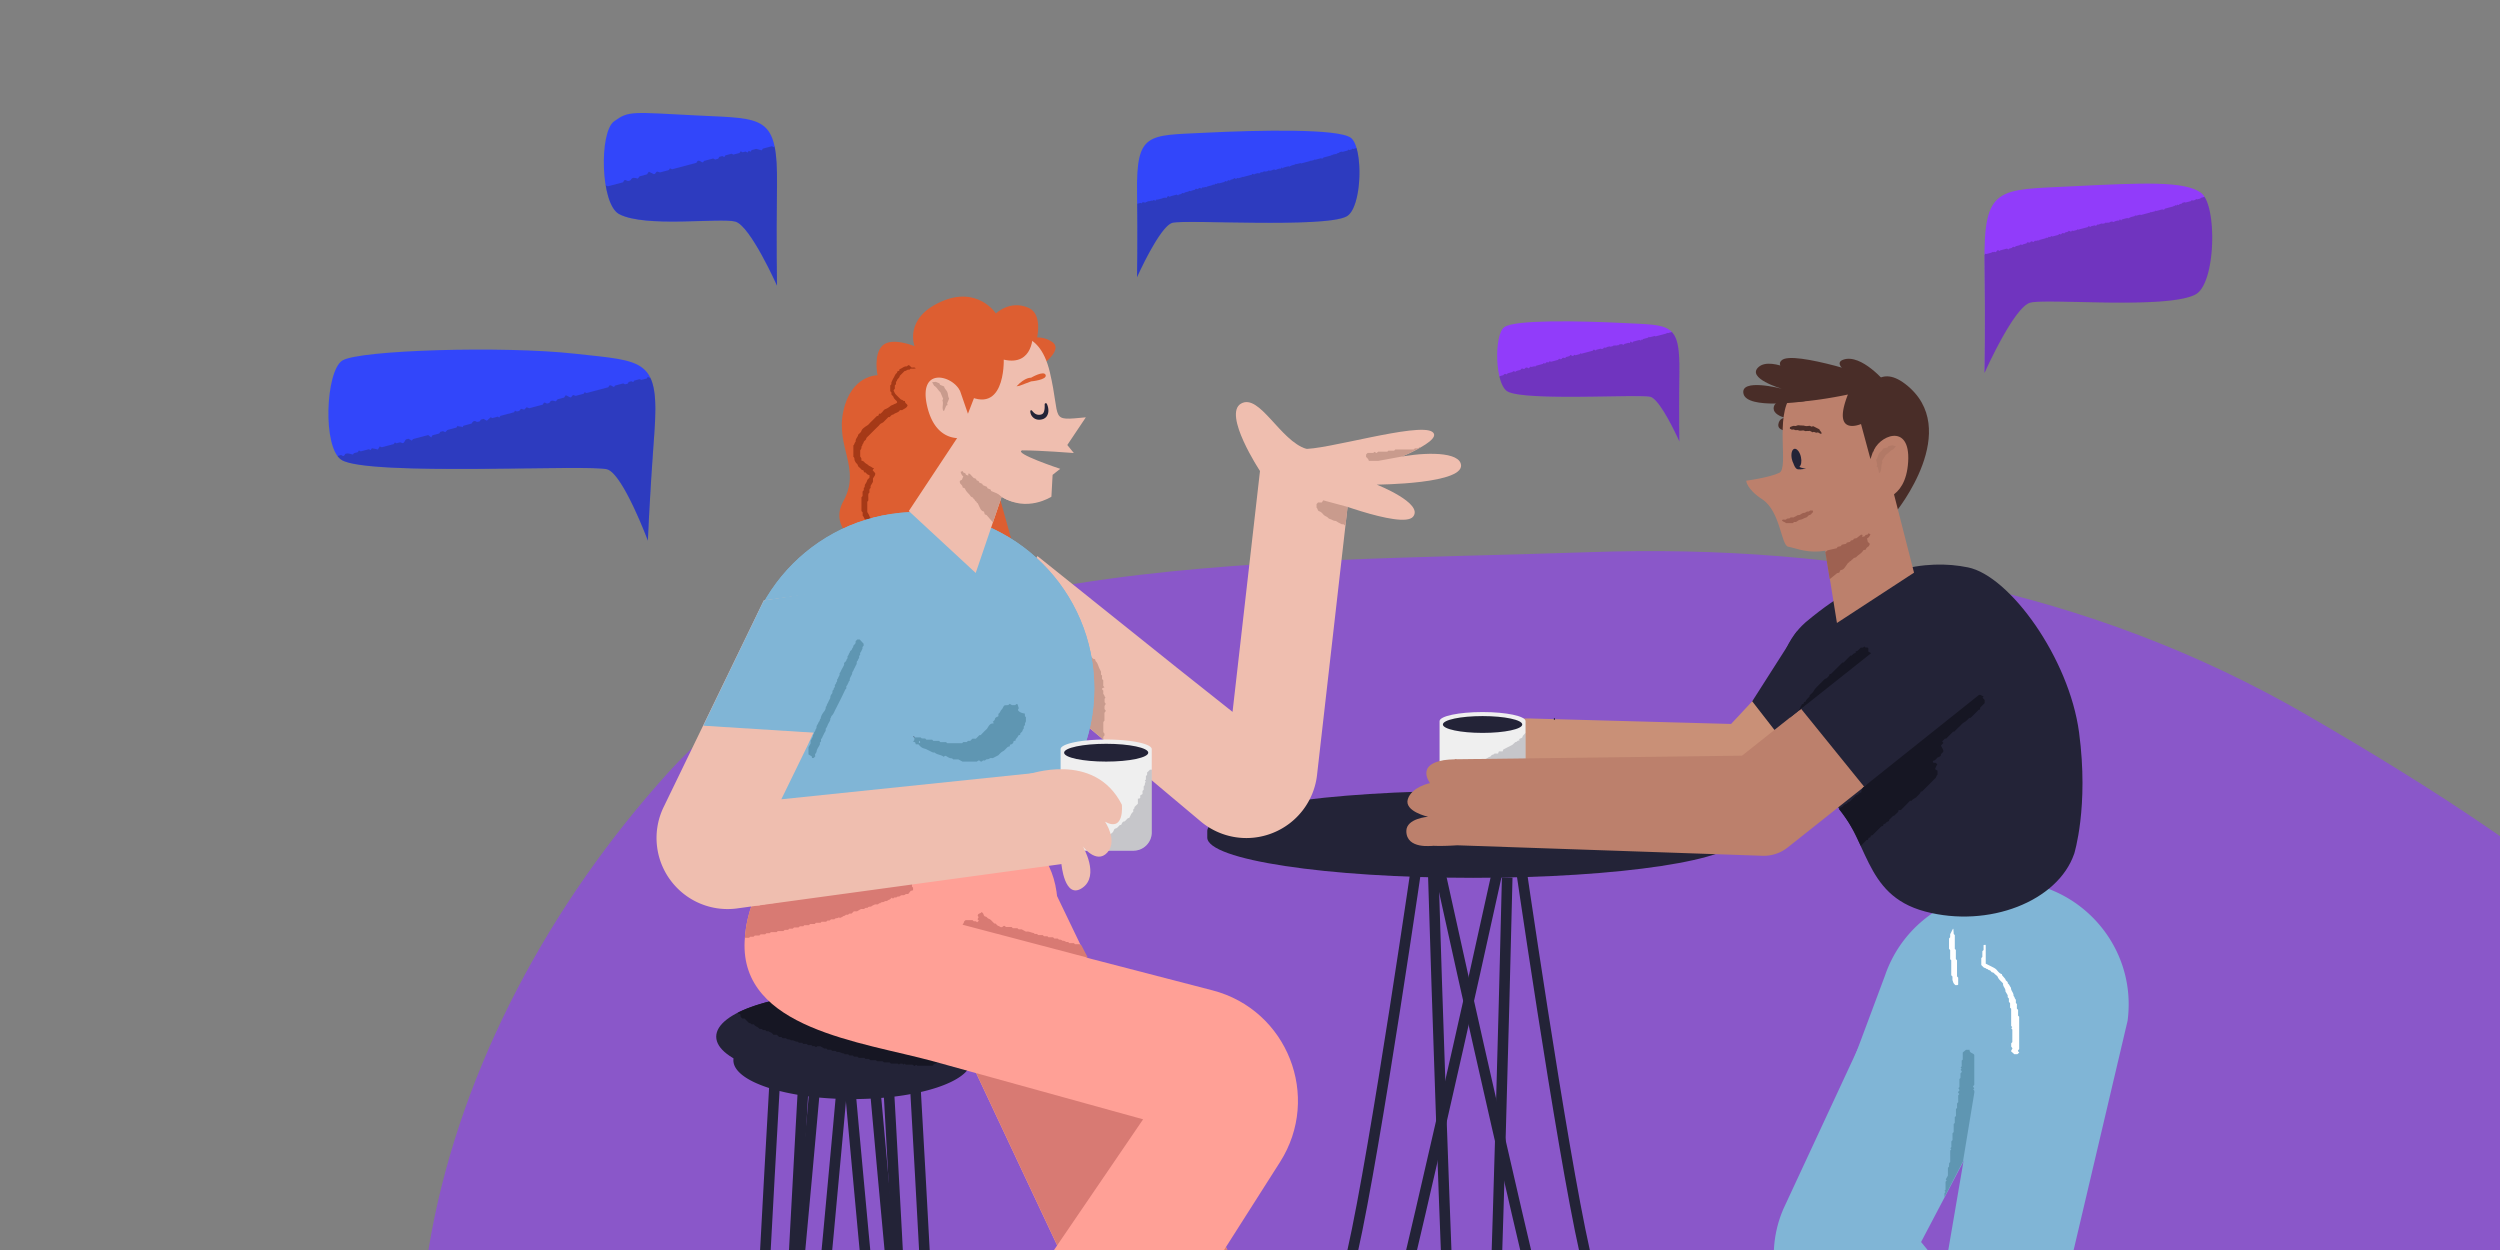<?xml version="1.0" encoding="UTF-8"?> <svg xmlns="http://www.w3.org/2000/svg" fill="none" viewBox="0 0 708 354"><rect x="0" y="0" width="708" height="354" fill="#808080" stroke="none"/><g clip-path="url(#a)"><path d="M448.495 568.461c-107.522-16.464-239.333-4.003-297.323-82.332-61.015-82.415-29.13-193.237 38.278-267.569 56.792-62.622 164.835-58.871 260.773-62.192 72.86-2.522 141.962 10.7 203.11 46.137 70.321 40.753 140.714 89.874 151.756 159.526 12.572 79.299-16.194 165.381-93.198 209.957-74.329 43.03-171.914 10.48-263.396-3.527Z" fill="#913CFA" fill-opacity=".6" fill-rule="evenodd" clip-rule="evenodd"></path><path d="M417.18 223.961c-41.577 0-75.282 5.112-75.282 11.414v1.813c0 6.302 33.705 11.414 75.282 11.414 41.578 0 75.283-5.112 75.283-11.414v-1.813c0-6.308-33.705-11.414-75.283-11.414Z" fill="#232337"></path><path d="M289.65 96.194s4.882-1.873 8.404.707c3.523 2.58-4.737 7.723-4.737 7.723l-3.667-8.43Z" fill="#DD5E31"></path><path d="M258.924 302.524s11.027 190.578 8.266 191.502c-2.755.925-19.88-191.502-19.88-191.502h11.614Z" stroke="#232337" stroke-miterlimit="10" stroke-width="3"></path><path d="M250.573 288.615s11.028 190.577 8.266 191.5c-2.755.926-19.879-191.5-19.879-191.5h11.613Z" stroke="#232337" stroke-miterlimit="10" stroke-width="3"></path><path d="M292.743 99.282s3.71-9.873-1.54-12.14c-5.25-2.26-9.161 1.644-9.161 1.644s-5.184-8.024-15.656-3.293c-10.471 4.732-7.384 12.55-7.384 12.55s-6.374-2.676-9.051-.205c-2.677 2.471-1.438 8.435-1.438 8.435s-7.408-.145-9.668 10.11c-2.26 10.253 5.106 16.314 0 25.534-5.106 9.221 8.465 14.29 8.465 14.29l5.318-16.61" fill="#DD5E31"></path><path d="M291.039 95.934s-18.357-9.341-35.523 9.741c-17.166 19.082-2.067 56.291-2.067 56.291l43.415 28.23-18.2-65.216" fill="#DD5E31"></path><path d="M360.436 235.895a20.1 20.1 0 0 1-20.411-3.281l-60.098-50.454 13.88-24.684 39.366 31.518 15.885 12.61 8.05-70.666 25.794 1.468-9.916 87.059a20.106 20.106 0 0 1-12.55 16.43Z" fill="#EFBEAF"></path><path d="M219.594 303.032s-11.027 190.577-8.266 191.502c2.755.924 19.879-191.502 19.879-191.502h-11.613Z" stroke="#232337" stroke-miterlimit="10" stroke-width="3"></path><path d="M228.561 288.615s-11.028 190.577-8.266 191.5c2.755.926 19.88-191.5 19.88-191.5H228.56Z" stroke="#232337" stroke-miterlimit="10" stroke-width="3"></path><path d="M241.377 306.156c21.287 0 38.544-5.63 38.544-12.575 0-6.944-17.257-12.574-38.544-12.574-21.288 0-38.545 5.63-38.545 12.574 0 6.945 17.257 12.575 38.545 12.575Z" fill="#232337"></path><path d="M275.057 298.21c0-6.067-15.076-10.985-33.68-10.985-18.6 0-33.681 4.918-33.681 10.985 0 .35.055.695.151 1.033a3.78 3.78 0 0 0-.15 1.033c0 6.067 15.075 10.986 33.68 10.986 18.598 0 33.68-4.919 33.68-10.986 0-.35-.054-.694-.151-1.033.097-.344.151-.69.151-1.033Z" fill="#232337"></path><path d="M265.945 297.255c-.157-.248-.429-.26-.658-.374-.266-.133-.46-.423-.665-.635h-.98l-.277-.278h-.894c-.357-.205-.683-.362-.967-.574-.308-.223-.792.12-1.003-.338-.471-.036-.949-.08-1.42-.115-.24-.544-.97-.036-1.23-.568-.023-.054-.192-.042-.301-.042-.261-.006-.526 0-.708 0l-.314.314c-.23-.218-.46-.429-.67-.635h-.6c-.216.145-.38.26-.525.357-.537-.35-1.117-.508-1.474-1.057h-1.675c-.133-.133-.21-.212-.29-.29h-1.548c-.416-.236-.773-.442-1.178-.67l-1.107-.001-1.172-.646h-.791c-.376-.21-.726-.416-1.143-.65h-1.644l-.525-.67h-1.02l-.31-.309h-.98l-.69-.69h-.983a8.606 8.606 0 0 1-.277-.287h-.556c-.651-.351-1.225-.683-1.82-.967-.166-.078-.41-.012-.56-.012a365.4 365.4 0 0 0-.646-.646h-1.613c-.2-.37-.66-.278-.918-.562-.254-.278-.78.108-.991-.35-.472-.037-.95-.08-1.42-.116l-.592-.592-.95-.001c-.126-.116-.247-.218-.434-.387H226.1c-.085-.248-.152-.436-.212-.61h-.683c-.12-.116-.24-.224-.362-.34h-.617c-.133-.108-.24-.205-.35-.295l-.26.26c-.236-.043-.344-.37-.646-.284-.297.078-.515-.08-.684-.315h-.58c-.272-.157-.49-.278-.707-.404-.055.066-.11.126-.17.193-.138-.224-.277-.44-.404-.647-4.623.979-8.556 2.278-11.523 3.795l.284.284.477.097c.03.297.061.55.085.798.17.163.326.308.477.46h.635l1.287 1.29h.314c.126.115.247.224.367.339h.69c.29.67 1.171.659 1.53 1.275.276.024.536.042.73.06l.29.29h.64c.12.115.24.224.362.339h.647c.16.24.425.266.66.374.272.127.46.423.665.635h.98l.615.616h.646c.121.115.236.224.363.338h.967c.296.562 1.064.115 1.372.647.67-.26 1.172.4 1.824.344.158-.012.327.218.454.31h.887c.11.101.23.21.35.325h.962c.121.116.237.224.364.34h.948c.133.113.248.222.423.373.38-.302.623.097.925.21.127-.1.254-.192.344-.265h.847l1.142.65h.55c.12.115.235.224.362.338h.948c.133.12.254.22.381.336h.93c.15.127.272.223.405.338.72-.217 1.275.38 1.958.38.08 0 .15.146.242.23h.954c.12.115.242.224.363.34h.96c.122.114.236.222.363.337h.95c.132.12.253.224.38.34h1.6l.303.302h.936c.212.163.333.26.472.368h1.565l.266.27c.581.072 1.173-.03 1.686.054l.29.292h1.626c.121.108.236.223.362.332h1.928c.127.11.242.205.35.302l.278-.278h.69c.144.11.247.193.344.266l.284-.284.344.308h1.915c.182.14.345.26.514.393a21 21 0 0 1 .526-.35c.121.105.24.2.314.26h4.246c.332-.232.471-.59.924-.655.342-.05.552-.454.62-1.052.446-.393 1.02-.888 1.521-1.33v-.978a55.725 55.725 0 0 1-.453-.532c-.266-.018-.483-.018-.7-.018Z" fill="#161623"></path><path d="M238.41 228.868s-26.297 12.804-27.529 37.644c-1.233 24.84 33.082 28.496 53.445 34.049 0 0 35.173-20.363 35.173-43.814 0-23.45-25.294-28.188-32.702-29.517-7.402-1.335-28.387 1.638-28.387 1.638Z" fill="#FFA096"></path><path d="m296.544 247.919 88.986 184.964-37.789 22.701L266.7 283.176l29.844-35.257Z" fill="#FFA096"></path><path d="M312.46 208.631c.447-.29.362-.646.247-1.015-.078-.078-.157-.151-.247-.248 0-.906 0-1.824.006-2.749 0-.097.06-.193.09-.29.073-.072.15-.15.23-.223v-2.248c.14-.188.26-.35.4-.526a53.852 53.852 0 0 0-.382-.52v-.888c.157-.254.26-.43.35-.574-.157-.229-.271-.4-.332-.49v-.996l.272-.272c-.35-.26-.266-.78-.646-1.033v-.984c-.218-.17-.417-.35-.26-.69.163-.059.35-.13.586-.222-.097-.121-.18-.23-.333-.417v-1.6a37.28 37.28 0 0 0-.344-.345v-.98c-.133-.132-.21-.21-.29-.283v-.817c-.26-.544-.49-.936-.64-1.365-.182-.502-.43-1.197-.75-1.475-.23-.199-.18-.477-.314-.683-.163-.042-.314-.078-.526-.14l-1.19-1.244c-.35.127-.471-.212-.695-.32-.163 0-.338-.037-.483.012-.175.053-.333.174-.502.264-.187-.186-.362-.415-.743-.156-.012.316-.03.684-.042 1.035-.103.12-.194.23-.278.326.12.145.217.266.266.326v5.565c-.103.103-.182.18-.278.278.09.11.187.225.296.35v.64l-.32.34v.967c-.11.12-.212.23-.31.339.116.127.219.247.297.338.133.375-.265.465-.338.876v.743a5.12 5.12 0 0 1-.187.249c.096.32.26.638.2.686-.34.284-.26.81-.647 1.057v2.599c-.242.169-.327.386-.333.688 0 .025-.006.05-.012.073l8.188 6.876c-.006-.272-.006-.556-.006-.84Zm-5.71-7.625c-.037-.036-.109-.08-.103-.11.018-.078.066-.144.103-.217l.114.115a3.655 3.655 0 0 1-.114.212ZM308 190.83c-.024.006-.072-.066-.108-.102.072-.037.14-.08.211-.115.042.042.08.078.115.115-.073.036-.14.084-.218.102Z" fill="#C99B8D"></path><path d="M243.612 127.53v1.765c.11.175.26.332.315.52.054.193.012.41.012.604.368.108.652.21.858.47.296.375.79.533 1.099.84.321.32.744.369 1.058.653.139.12.368.145.568.212-.133.187-.248.344-.4.562.255.296.497.568.732.846.097.634-.405 1.027-.628 1.54v.907c-.23.405-.43.755-.67 1.184l-.001.574c-.072.067-.157.14-.23.206-.193.362-.048.749-.114 1.11l-.255.267c-.134.647.023 1.354-.08 2.037-.077.078-.156.151-.259.26v2.906c.194.362.466.75.605 1.172.115.338.32.526.6.683.392.223.857.302 1.219.622.12.11.4.055.544.248.188.254.423.471.592.737.164.254.266.538.381.786-.375.417-.604.169-.846-.091h-1.238c-.264-.121-.38-.465-.76-.326-.284-.296-.58-.617-.882-.925-.266-.272-.514-.574-.816-.797-.356-.272-.344-.762-.707-1.04v-.948c-.115-.127-.217-.248-.338-.387v-3.903c.09-.103.2-.218.314-.339v-1.293l.338-.356v-.647c.424-.23.195-.72.376-.99.236-.349.46-.71.562-1.08.121-.417.477-.562.683-.864v-.689c-.174-.06-.392-.09-.549-.2-.218-.158-.393-.375-.586-.575h-.34c-.101-.217-.21-.44-.313-.664h-.338c-.272-.273-.514-.588-.822-.799-.38-.266-.314-.76-.67-1.045-.266-.213-.442-.569-.58-.89-.135-.319.053-.759-.37-.996v-3.256c.362-.242.272-.78.646-1.028-.083-.676.37-1.148.648-1.685.043-.085.013-.224.067-.297.29-.375.75-.61.913-1.088.162-.484.573-.78.935-1.07.405-.32.895-.513 1.245-.93.308-.375.683-.7 1.027-1.046l1.155-1.154c.145-.036.296-.078.44-.114l.2-.556c.14-.012.24-.018.468-.03.236-.254.556-.55.81-.9.235-.333.61-.388.918-.557a5.3 5.3 0 0 0 1.02-.695c.254-.223.64-.284.943-.465.325-.198.766-.229.966-.573-.044-.43-.388-.556-.575-.804-.149-.205-.362-.338-.439-.64-.074-.278-.376-.496-.61-.786v-.58a18.58 18.58 0 0 0-.34-.368v-1.62l.32-.35v-.49c.218-.454.4-.93.665-1.354.274-.435.389-.967.836-1.293.14-.102.163-.356.24-.543.145-.036.296-.078.484-.127.024-.129.054-.28.096-.46.713-.17 1.245-.88 2.08-.78.126-.11.241-.224.368-.32.036-.026.102-.008.163-.008.338.085.483.405.73.598.37.212.853-.187 1.234.29-.5.158-.984.061-1.479.091-.103.092-.223.202-.362.322-.508-.229-.816.387-1.3.333l-1.383 1.383c-.03.617-.78.84-.81 1.463-.362.212-.236.564-.254.891-.102.108-.21.23-.326.35v.96a36.11 36.11 0 0 0-.357.381c.162.418.3.853.62 1.197.412.434.84.851 1.27 1.27.108.101.253.252.38.246.344-.012.465.477.845.344.025-.005.115.068.115.098-.012.55.574.725.737 1.148-.217.78-.972.93-1.528 1.353h-.647c-.387.744-1.31.726-1.88 1.263-.49.004-.706.42-1.02.693h-.345c-.447.453-.9.92-1.36 1.378-.33.332-.84.387-1.147.797-.29.387-.677.7-1.027 1.046l-1.04 1.04-1.04 1.038c-.193.194-.405.37-.568.58-.115.158-.127.387-.248.544-.164.218-.442.363-.55.592-.085.182-.06.4-.248.55-.2.17-.08.496-.333.69-.116.084-.05.398-.11.59-.029.158-.138.285-.308.57Z" fill="#A53917"></path><path d="M259.915 244.97c27.608 0 49.989-22.38 49.989-49.988 0-27.61-22.38-49.99-49.989-49.99-27.608.001-49.99 22.381-49.99 49.99 0 27.608 22.382 49.988 49.99 49.988Z" fill="#80B5D6"></path><path d="M259.915 244.97c27.608 0 49.989-22.38 49.989-49.988 0-27.61-22.38-49.99-49.989-49.99-27.608.001-49.99 22.381-49.99 49.99 0 27.608 22.382 49.988 49.99 49.988Z" fill="#80B5D6"></path><path d="M313.269 209.435c-7.13 0-12.906 1.22-12.906 2.73v23.548a5.194 5.194 0 0 0 5.19 5.191h15.432a5.194 5.194 0 0 0 5.19-5.191v-23.547c0-1.51-5.776-2.73-12.906-2.73Z" fill="#EFEFEF"></path><path d="M313.269 215.683c6.581 0 11.916-1.129 11.916-2.52 0-1.392-5.335-2.52-11.916-2.52-6.58 0-11.915 1.128-11.915 2.52 0 1.39 5.335 2.52 11.915 2.52Z" fill="#232337"></path><path d="M326.176 235.707v-17.734h-.508l-.81.809v.647a20.08 20.08 0 0 0-.338.363v.948c-.109.127-.205.242-.296.35l.248.248c-.091.224-.242.44-.248.66-.006.295-.09.513-.332.688v.973c-.115.11-.224.23-.339.35v.84l-.628.419c-.066.35.097.647-.14.822a18.13 18.13 0 0 1-.537.11v1.4c-.362.357-.67.665-.979.967v.32c-.114.12-.223.241-.338.362v.653c-.634.43-.773 1.178-1.154 1.758-.127.012-.23.024-.338.036-.31.308-.617.616-.925.925-.67-.007-.767.58-1.021 1.002-.109.005-.212.011-.284.011-.471.296-.67.846-1.263.985-.574.132-.49.893-.943 1.19-.21.14-.338.356-.634.446-.326.103-.562.514-.888.598-.429.11-.55.605-.87.647-.454.06-.61.4-.9.604-.079.055-.194.055-.29.08-.309-.069-.532-.643-.889-.196l-.115.472c-.193.047-.344.083-.5.126-.11.222-.128.47-.315.687-.206.241-.49.144-.7.32-.189.157-.442.241-.666.356-.006.254-.103.52-.042.61.18.121.332.224.477.32h12.308a5.184 5.184 0 0 0 5.197-5.19Z" fill="#232337" opacity=".2"></path><path d="M218.325 263.98h1.631l.309-.308h1.595l.387-.339h.942c.11-.115.232-.223.352-.338h.967c.12-.115.235-.224.356-.332h1.275c.133-.121.254-.224.381-.339h.948l.308-.308h1.306l.344-.344h1.306l.345-.345h1.305l.29-.29h1.301c.12-.115.235-.223.36-.338h.623c.134-.115.255-.224.381-.34h.96c.17-.268.406-.317.696-.335.218-.01.435-.156.647-.24l.235.235c.203-.248.58-.23.765-.43.235-.253.604-.144.815-.434.195-.266.648.085.871-.242.23-.338.617-.066.883-.23l.584-.585h.894c.405-.237.755-.443 1.154-.672h.913c.23-.418.644-.291.995-.351.23-.495.784-.151 1.122-.447.26-.223.616-.338.93-.495h.822c.193-.15.35-.417.67-.327.2-.312.508-.32.84-.342.236-.018.484-.326.677-.284.441.097.647-.302 1.003-.381.278-.06.496-.38.755-.592.09.088.206.19.32.287.116-.102.231-.21.351-.326h.637c.084-.085.151-.205.241-.23.248-.062.598.004.743-.147.274-.272.558-.296.88-.266.291.025.491-.09.713-.271.14-.111.411-.056.767-.086.224-.278.526-.66.7-.87.37-.097.515-.133.666-.175v-.713c-.08-.091-.188-.212-.32-.357.084-.217-.109-.501.102-.73.193-.067.387-.134.562-.188 0-.103.018-.163 0-.206-.356-.683-1.01-1.081-1.444-1.613-.46-.067-.786.078-1.106.344h-1.873l-.314.315h-2.284l-.346.344h-1.305l-.29.29h-1.595c-.18.14-.338.26-.514.393-.21-.146-.373-.255-.524-.358-.12.103-.242.206-.375.314h-.828c-.284.166-.46.26-.628.359l-.424-.365c-.103.097-.218.194-.339.303h-.96c-.12.114-.236.223-.363.338h-1.293c-.205.562-.785.175-1.124.46-.55.458-1.25.01-1.812.223-.157.116-.277.213-.416.322h-2.224l-.32.32-1.305.002-.29.29h-1.94c-.12.115-.242.224-.363.333h-.954l-.375.338h-1.154c-.46.236-.798.41-1.136.586l-.26-.26c-.115.095-.223.198-.35.306h-.629c-.12.115-.24.224-.362.339h-.955l-.375.338h-.948l-.314.314c-.248 0-.587.067-.883-.018-.447-.125-.628.455-1.009.335-.4-.12-.544.284-.815.332-.345.036-.67-.073-.973.09l-.23.23c-.477.049-.955-.03-1.323.024-.175.169-.254.24-.339.319h-1.933c-.127.115-.248.224-.369.339h-1.28l-.303.302h-1.958l-.344.345h-.042a35.957 35.957 0 0 0-1.783 8.785h1.203l.296-.299h.96c.12-.115.242-.223.357-.338h1.293l.357-.34h1.274c.14-.12.254-.22.381-.336H218a7.04 7.04 0 0 0 .32-.308Z" fill="#D87A73"></path><path d="M291.051 219.369s18.853-6.89 26.659 8.52c0-.001.834 7.867-4.755 4.827 0 0 3.698 5.42.604 8.762-3.093 3.34-6.912-1.79-6.912-1.79 0 .001 4.912 8.285-.133 11.76-5.046 3.474-5.928-6.834-5.928-6.834l-16.048-5.547 6.513-19.698Z" fill="#EFBEAF"></path><path d="M189.738 249.091a20.104 20.104 0 0 1-1.764-20.598l28.333-58.454 33.354-4.605-21.028 45.832-7.36 15.094 72.322-7.511 8.03 25.724-92.907 12.696a20.095 20.095 0 0 1-18.98-8.188Zm83.114-125.126s-7.898 1.897-10.333-9.166c-2.435-11.064 7.324-8.52 9.396-4.018l-.23-11.257s13.01-7.632 18.684-2.248c5.673 5.384-2.127 21.934.827 22.834 2.949.9-5.48 10.03-5.48 10.03s8.218 8.266 5.118 9.257c-3.1.991-.743 7.028-13.904-3.432l-4.078-12Z" fill="#EFBEAF"></path><path d="m272.127 122.448-14.756 22.28 18.95 17.54 9.4-27.614-13.59-12.206Z" fill="#EFBEAF"></path><path d="M265.003 108.14c-.375.036-.665.06-1.028.097.176.314.345.616.574 1.021.714.338 1.095 1.245 1.766 1.813.26.622.52 1.232.786 1.867-.007.018-.031.06-.05.108-.047.145-.174.315-.132.423.344.93-.25 1.94.23 2.85.01.03.06.04.09.06.048-.02.12-.03.14-.06.2-.479.39-.95.584-1.43.133-.07.272-.131.405-.191-.042-.096-.078-.192-.145-.35.108-.495.409-.972.555-1.509-.356-.563-.248-1.25-.52-1.856-.247-.55-.803-.906-.876-1.53-.398-.162-.78-.32-1.16-.476-.066-.14-.127-.278-.193-.417-.376-.149-.756-.307-1.04-.429Zm14.43 37.741c-.08-.03-.267-.11-.545-.224l-.218-.761c-.217-.09-.386-.12-.501-.21-.192-.152-.38-.328-.488-.533-.283-.538-.531-1.094-.803-1.662-.302-.007-.272-.418-.465-.49-.364-.146-.328-.64-.72-.708-.012-.533-.61-.424-.834-.793-.453-.73-1.257-1.213-1.553-2.077-.012-.043-.06-.073-.127-.145-.14-.06-.326-.133-.55-.224-.03-.417-.272-.72-.586-.99-.133-.114-.163-.355-.236-.538-.042-.536.484-.524.617-.688.156-.386.27-.664.385-.936-.483-.307-.604-.803-.767-1.268.193-.078.38-.156.574-.24.067.132.127.265.193.404.19.08.376.157.557.23l.194.417c.247.048.447.302.737.145l-.146-.405c.084-.018.18-.06.272-.05a.533.533 0 0 1 .284.116c.332.344.646.699.967 1.057.235.096.477.193.72.296.06.134.125.273.186.418.189.078.377.157.564.229.066.144.133.283.2.422.283.115.567.236.84.345.04.108.084.205.156.368l1.148.472c.067.162.11.26.182.43.27.106.59.24.856.348.066.162.108.26.175.422.846.344 1.74.713 2.435.997.266.302.393.447.507.58.02-.008.031-.014.043-.02l-2.49 7.323c-.58-.658-1.154-1.33-1.776-2.048Z" fill="#C99B8D"></path><path d="m233.8 207.707-34.63-2.188 17.137-35.475 39.457-6.14v13.512l-21.964 30.29Z" fill="#80B5D6"></path><path d="M358.062 132.388s-.514-.785.966-5.027c1.475-4.242 4.055-.828 9.892-.254 5.837.58 32.883-7.631 36.738-4.785 3.855 2.846-15.856 9.89-15.856 9.89 0 .001 1.112-1.582 5.19-2.506 6.52-1.48 17.348-2.15 18.666 1.486 2.14 5.916-23.777 6.048-23.777 6.048s13.372 5.276 10.314 9.076c-3.057 3.8-27.076-5.873-27.076-5.873l-15.057-8.055Z" fill="#EFBEAF"></path><path d="M356.823 133.379s-10.605-16.097-5.36-19.082c5.245-2.985 11.088 10.593 18.502 12.828 7.414 2.236-1.142 11.028-1.142 11.028l-12-4.774Zm-72-37.758s9.268-3.95 12.5 9.81c3.233 13.759-.332 13.753 10.188 12.756l-5.25 7.837 1.85 2.272s-9.485-.756-14.621-.756c-2.721.756 10.767 5.233 10.767 5.233l-2.157 1.704-.34 6.194s-7.038 4.592-14.096-.031c-7.057-4.622-3.722-14.785-3.722-14.785l4.89-30.224Z" fill="#EFBEAF"></path><path d="M292.502 94.539s.35 9.28-8.242 7.31c0 0 .58 17.512-12.345 8.926l-2.846-13.07 9.97-3.088s7.548-1.958 13.452-.078Z" fill="#DD5E31"></path><path d="m271.915 110.775 2.206 6.4 2.471-6.4h-4.677Zm20.097-2.768s4.586-.416 4.115-1.806c-.471-1.39-4.157.78-4.157.78s-1.607-.236-4.091 2.428l.834-.157 3.299-1.245Z" fill="#DD5E31"></path><path d="M348.539 393.843c.145-.181.393-.363.447-.592.115-.472.544-.64.779-.985.605-.05.858-.586 1.245-.925.447-.392.864-.821 1.251-1.184.02-.193.02-.296.03-.447.137-.042.28-.085.64-.2l.639-.79c.369-.116.514-.158.64-.201.008-.145.014-.253.026-.386.53-.514 1.075-1.04 1.613-1.553v-.66l2.628-2.573v-.507c.514-.133.55-.677.792-1.034l.466-.096c.036-.302.06-.562.103-.895.187-.09.338-.211.483-.35l-16.42-34.128c-.21.423-.5.75-.815 1.07-.151.15-.32.29-.26.556l.297.44-.63.219v.694l-1.27 1.27c.128.422-.482.573-.36.99l-.668.713v.66c-.187.067-.38.134-.628.225-.08.302.145.755-.284.978-.03.363-.06.732-.097 1.13-.158.03-.31.067-.49.103-.164.713-.877 1.245-.78 2.09-.344.206-.79.279-.997.762v.562l-.955.955c.08.309-.277.466-.302.67-.036.315-.18.496-.386.659-.224.18-.248.44-.357.67-.115.23-.368.393-.574.6v.626l-.67.706v.472c-.188.543-.563.628-.907.75-.066.21-.17.416-.26.62l-17.855-28.14.602.002 1.1-1.1c.066-.343-.067-.766.35-.996v-1.62c.314-.29.544-.67.89-.845h.58c.35-.38.718-.773 1.14-1.22v-.936c.52-.504 1.064-1.036 1.608-1.562.187-.181.435-.338.362-.664.423-.46.562-1.076.89-1.59.343-.551.55-1.184.826-1.771.06-.133.182-.24.242-.314v-.888c.108-.12.217-.236.325-.356v-5.21c.224-.404.69-.452 1.016-.7.344-.26.374-.72.61-1.045 0-.49 0-.98.006-1.47 0-.04.054-.082.078-.125.08-.08.153-.15.237-.237v-.32c-.103-.11-.21-.23-.32-.35v-.646c-.38-.304-.314-1.004-.816-1.107-.453-.09-.79-.592-1.408-.314a57.99 57.99 0 0 1-.477-.683c-.36-.018-.564-.024-.74-.036l-.954-.955c-.115.103-.23.205-.5.46-.165-.29-.322-.58-.437-.786-.344 0-.56.012-.78-.006-.41-.037-.694-.526-1.17-.32-.334-.34-.829-.388-1.167-.654h-.514c-.12-.11-.23-.212-.338-.308-.117.102-.232.193-.34.29l-.309-.31-.897.003c-.375-.277-.61-.488-.882-.645-.303-.175-.647-.284-.95-.46-.265-.15-.374-.507-.76-.543-.182-.018-.345-.2-.568-.34h-.752c-.31-.162-.49-.26-.653-.35-.17.152-.29.255-.41.37l-.69-.653h-.62l-.422-.362c-.598.315-1.058-.27-1.626-.27-.26 0-.362-.19-.537-.29-.11-.068-.29-.014-.417-.014-.085.237-.15.43-.218.63-.483-.363-.846-.792-1.003-1.293h-1.015l-.254.253c-.302.024-.61.175-.882-.127-.254-.278-.574-.17-.87-.08l-.224.225c-.35-.2-.69-.4-.99-.568-.363.187-.708.362-1.046.538-.266-.206-.4-.532-.76-.605-.26.127-.527.254-.732.357-.248-.175-.41-.296-.58-.417l-.587.411h-1.238c-.05.115-.085.211-.15.272.144.072.23.151.32.223-.285.224-.26-.03-.32-.223-.207-.067-.424-.194-.696-.35-.26.235-.514.464-.768.688-.23-.23-.405-.465-.713-.23a60.4 60.4 0 0 0-.202.593c-.254-.236-.477-.448-.695-.653-.133.115-.254.218-.41.356-.484-.247-.98-.5-1.457-.75a80.05 80.05 0 0 0-.405.365c-.218-.205-.448-.416-.66-.616-.126.104-.235.195-.332.28a42.55 42.55 0 0 1-.405-.327h-1.118c-.314-.17-.495-.26-.664-.35l-.41.368-.689-.652h-.616a12.44 12.44 0 0 1-.393-.34h-1.59l-.616-.615h-.63l-.707-.67-.38.798c-.23-.35-.405-.623-.532-.816l-.807.042c-.187.32-.362.635-.544.95h-1.293c-.18.138-.308.374-.677.307l26.243 55.832h.797c.218.15.387.26.526.357.23-.14.387-.23.544-.327l.241.242c.488-.127.41-.665.693-.937.116.11.237.218.334.315h.984c.311-.387.914-.333 1.125-.81v-.967c-.114-.133-.223-.248-.338-.375v-.948c-.876-.882-.99-1.058-1.287-1.934.465-.18.858-.592 1.577-.47.35-.424.76-.926 1.118-1.355.616.11.973-.21 1.365-.404l14.967 26.284c-.006.006-.006.012-.012.012-.314.568-.556 1.178-.978 2.103l-.967.966c.078.127.18.302.302.507-.187.194-.32.37-.49.484-.163.108-.374.14-.555.205v1.039c-.194.15-.375.405-.605.454-.362.078-.664.32-.676.574-.03.525-.617.592-.683 1.033v.973c-.12.096-.345.26-.544.435-.2.18-.41.362-.574.58-.149.2-.223.453-.356.664-.14.224-.435.32-.465.484-.024.34-.036.546-.042.624-.4.266-.695.46-.96.64v.714a.624.624 0 0 0-.26.272l12.048 25.638c.09-.023.175-.05.254-.065.011-.151.023-.254.047-.508.284-.23.665-.531.87-.7.115-.37.157-.514.193-.623.2-.042.345-.072.484-.103.054-.664.538-.864 1.015-1.05.03-.152.066-.303.091-.412l1.19-1.19c.127-.326.236-.665.393-.973.097-.18.248-.43.412-.465.586-.116.852-.581 1.208-.956-.036-.593.767-.714.755-1.33 0-.14.278-.302.218-.55.392-.49.96-.828 1.147-1.487.036-.133.217-.32.338-.326.586-.018.743-.574 1.13-.828v-.67c.218-.103.44-.212.653-.31.006-.14.018-.24.024-.35l.81-.81c.308-.306.604-.626.924-.916.284-.254.218-.683.562-.92.35-.246.622-.597.937-.917v-.302c.23-.392.628-.525.985-.72.006-.107.018-.21.018-.26.291-.312.544-.59.781-.844.144-.006.253-.012.356-.018l.465-.465v-.32c.93-.92 1.855-1.837 2.804-2.774.048-.006.157-.012.308-.018Zm-26.406-8.206c-.066-.036-.139-.078-.21-.115.035-.036.078-.108.108-.102.078.018.145.066.217.102a6.225 6.225 0 0 1-.115.115Zm7.402 14.997c-.024.007-.072-.066-.108-.102.072-.036.145-.085.217-.103.024-.006.073.067.109.103-.073.036-.14.084-.218.102Zm6.58-38.115c.037.073.08.14.115.212l-.114.114c-.037-.072-.085-.145-.103-.217-.006-.03.066-.073.103-.109Zm.055 19.843c-.08-.018-.145-.066-.218-.102l.115-.115c.067.036.14.078.212.115-.037.036-.08.108-.11.102Z" fill="#D87A73"></path><path d="m279.909 263.998 63.457 16.465c21.233 5.51 30.92 30.116 19.143 48.624l-47.433 74.533-38.412-17.59 47.065-69.04-59.409-16.43 15.59-36.562Z" fill="#FFA096"></path><path d="M296.477 114.382c.303.677.478 1.378.417 2.175a2.74 2.74 0 0 1-.386 1.215c-.236.405-.647.713-1.064.888a3.44 3.44 0 0 1-1.263.205 2.488 2.488 0 0 1-1.244-.368c-.756-.49-1.148-1.263-1.161-2.048a.268.268 0 0 1 .472-.176l.03.037c.387.483.822.894 1.263 1.04.217.083.44.12.683.12.12.006.253-.018.374-.024.133-.007.224-.06.339-.079.18-.097.362-.163.477-.344.127-.164.248-.387.302-.659.15-.526.15-1.184.133-1.807v-.036a.326.326 0 0 1 .32-.338c.133 0 .254.084.308.2Z" fill="#232337"></path><path d="M401.935 239.955s-12.29 85.168-18.9 114.486c-6.611 29.317-34.11 139.754-24.29 144.226 9.824 4.477 68.097-264.627 68.097-264.627" stroke="#232337" stroke-miterlimit="10" stroke-width="3"></path><path d="M429.894 239.955s12.29 85.168 18.9 114.485c6.61 29.318 34.11 139.755 24.29 144.226-9.824 4.478-68.097-264.627-68.097-264.627" stroke="#232337" stroke-miterlimit="10" stroke-width="3"></path><path d="M426.842 248.505s-5.347 230.88-9.662 232.113c-4.314 1.232-11.486-239.896-11.486-239.896" stroke="#232337" stroke-miterlimit="10" stroke-width="3"></path><path d="M507.025 112.853s-4.834.206-4.73 2.883c.1 2.676 6.58 3.274 6.58 3.274s-4.732-2.24-5.246 1.15c-.514 3.394 9.583 1.437 9.583 1.437l-6.187-8.744Z" fill="#492D28"></path><path d="m514.662 178.873-24.417 26.151-56.164-1.529s-14.81-.87-10.49 6.393c0 0-5.589 1.396-.79 8.496l80.236 6.06 34.091-35.988-22.466-9.583Z" fill="#C99077"></path><path d="m540.325 266.512-35.288 75.898c-5.765 13.39-2.109 28.98 9.015 38.406l72.177 69.246 21.716-20.128-63.892-78.2 36.38-69.18-40.108-16.042Z" fill="#80B5D6"></path><path d="M419.863 201.652c-6.725 0-12.175 1.154-12.175 2.574v27.107h24.351v-27.107c0-1.42-5.45-2.574-12.176-2.574Z" fill="#EFEFEF"></path><path d="M419.863 207.556c6.207 0 11.239-1.066 11.239-2.381 0-1.315-5.032-2.381-11.239-2.381-6.207 0-11.239 1.066-11.239 2.381 0 1.315 5.032 2.381 11.239 2.381Z" fill="#232337"></path><path d="m533.895 276.107-14.979 40.122 27.439 11.79 14.677-30.345.314.297-26.212 153.192h29.263l38.14-162.106c2.99-22.786-16.423-42.212-39.21-39.233l-.91 3.04a34.98 34.98 0 0 0-28.522 23.233Z" fill="#80B5D6"></path><path d="M432.039 207.55c-.266.296-.538.592-.81.894-.012.635-.64.586-.973.876v.466c-.495-.266-.616.441-1.094.356-.356.326-.707.653-.864.798-1.027.525-1.824.93-2.568 1.311-.066.21-.114.35-.17.544h-1.092l-.212.61h-1.02c-.17.393-.708.223-.9.574-.195.362-.618.362-.914.568-.284.2-.61.381-.943.471-.35.097-.58.508-1.01.34l-1.066.58c-.302.126-.169.482-.326.67-.307.054-.604.102-.894.156v.762c-.18.066-.374.133-.53.187-.244.502-.48.98-.715 1.462.477.218.084.768.368.99.284.225.206.57.43.823.221.254.251.677.61.888a6.97 6.97 0 0 1 .3-.272c.284.145.556.284.834.43v.767l.894.707.21.658h1.071c.06-.398.507-.223.737-.435.266-.247.483-.513.894-.604.272-.06.466-.49.737-.556.43-.102.562-.477.87-.683h.647l1.5-1.498c.41-.199.67-.38.96-.44.31-.068.436-.309.612-.49.23-.236.604-.146.803-.448.14-.205.345-.344.64-.417.273-.066.484-.398.732-.622h.627l1.287-1.287h.341v-9.136h-.014Z" fill="#232337" opacity=".2"></path><path d="M587.407 241.81s4.193-13.275 1.39-34.351c-2.798-21.076-19.662-44.351-31.433-46.768-11.77-2.417-27.451 0-45.632 15.221 0 0-9.475 7.27-6.665 18.23 2.81 10.967 2.339 21.656 13.432 32.278 11.094 10.623 8.714 26.931 26.69 31.717 17.97 4.785 37.59-2.882 42.21-16.327Z" fill="#232337"></path><path d="m551.606 167.748-58.26 46.255-81.332 1.021-.006.327-.15-.055s-8.333-.773-5.71 5.094c0 0-3.57 6.773.126 11.22 0 0-8.302.81-2.75 4.206 0 0-3.703 3.396 2.158 3.704 2.084.109 4.598.024 6.98-.133l85.547 2.937.834.036a10.931 10.931 0 0 0 7.227-2.356l.948-.75 62.038-49.251-17.65-22.255Z" fill="#BC806C"></path><path d="m527.938 222.801 47.372-32.81-23.704-27.07-41.536 37.817 17.868 22.073Z" fill="#232337"></path><path d="M536.904 144.993s19.179-23.499 2.695-36.224c-7.927-6.121-10.797 2.555-10.797 2.555s-.097 16.43 0 21.167c.096 4.748 8.102 12.513 8.102 12.513Z" fill="#492D28"></path><path d="m534.578 132.938 7.475 29.24-21.832 14.247-4.676-29.076 19.033-14.42Z" fill="#BC806C"></path><path d="M531.521 141.549s8.17.658 8.87-10.756c.701-11.414-8.635-7.353-10-2.544l-.846-17.619s-17.396-4.955-22.212 1.3c-4.816 6.253-.634 20.61-3.432 21.969-2.804 1.36-9.366 2.236-9.366 2.236s0 2.302 4.562 5.287c5.106 3.341 5.342 13.1 7.324 13.408 3.244.508 12.097 5.444 23.583-7.04l1.517-6.24Z" fill="#BC806C"></path><path d="M509.581 132.195c.513-.393.719-1.517.447-2.755-.314-1.444-1.142-2.484-1.855-2.333-.713.157-1.033 1.45-.725 2.89.102.476.266.91.46 1.274-.001 0 .446 1.516 1.232 1.637.785.127 2.35-.217 2.35-.217 0 .01-1.214-.04-1.909-.49Z" fill="#232337"></path><path d="M535.901 126.104c.37.097.647.176 1.004.266-.23.284-.448.556-.744.919-.779.21-1.31 1.051-2.072 1.504-.363.574-.725 1.142-1.1 1.728a.692.692 0 0 1 .024.121c.024.151.12.345.067.447-.502.87-.085 1.97-.713 2.798-.018.024-.067.03-.103.042-.042-.03-.12-.048-.127-.084-.12-.508-.23-1.009-.344-1.517-.127-.085-.248-.17-.37-.254.061-.09.116-.18.207-.326-.025-.508-.248-1.039-.303-1.595.454-.502.46-1.21.828-1.759.34-.507.95-.767 1.13-1.37.43-.098.828-.189 1.233-.279.09-.127.175-.254.26-.387.41-.097.815-.187 1.123-.254Z" fill="#B27966"></path><path d="M520.294 162.31c.078-.018.284-.066.58-.132.103-.218.242-.496.35-.72.236-.054.405-.054.532-.126.206-.12.423-.26.562-.448.375-.483.72-.997 1.082-1.516.302.036.338-.381.544-.423.386-.079.43-.58.84-.58.096-.526.676-.32.966-.647.574-.652 1.456-.997 1.898-1.806.024-.037.072-.061.15-.127.152-.037.35-.08.587-.133.102-.41.392-.665.755-.888.151-.091.224-.327.326-.496.133-.526-.392-.604-.5-.792-.092-.41-.158-.706-.225-.997.538-.23.737-.694.98-1.13-.176-.118-.35-.234-.533-.348-.084.12-.169.248-.26.375-.199.042-.398.09-.592.133-.09.133-.18.26-.265.38-.26.006-.496.224-.762.02l.21-.382c-.09-.03-.17-.091-.26-.097a.503.503 0 0 0-.31.068c-.387.29-.762.592-1.142.894-.253.054-.507.115-.767.169-.083.12-.168.247-.259.38-.199.042-.398.09-.598.133-.09.133-.176.26-.267.386-.3.068-.603.134-.893.2-.06.098-.12.188-.217.339-.387.085-.834.188-1.22.272-.098.15-.15.242-.249.393-.29.066-.628.14-.918.205-.097.15-.15.242-.248.393-.899.2-1.848.417-2.59.58-.315.26-.466.38-.605.49-.018-.013-.024-.02-.043-.025l1.24 7.71c.687-.531 1.37-1.105 2.113-1.716Z" fill="#9E6151"></path><path d="m530.91 126.485 4.701-17.722s-23.468-3.094-28.284 3.16a9.162 9.162 0 0 0-1.13 1.95c6.725.122 17.13-2.144 17.13-2.144-4.743 12.085 3.71 8.357 3.71 8.357l2.677 9.916 1.196-3.517Z" fill="#492D28"></path><path d="m508.819 178.873-12.592 19.74 6.296 8.103 14.41-11.444-8.114-16.399Z" fill="#232337"></path><path d="M532.735 107.506s-24.985-8.538-28.188-5.45c-2.78 2.67 7.414 4.936 7.414 4.936s-10.181-6.272-13.885-3.088c-3.704 3.191 6.471 6.17 6.471 6.17s-11.818-3.088-10.791 1.438c1.027 4.526 17.057 2.163 17.057 2.163l21.922-4.919v-1.25Z" fill="#492D28"></path><path d="M534.119 108.443s-6.931-8.369-12.08-6.593c-5.147 1.777 10.08 8.95 10.08 8.95l2-2.357Z" fill="#492D28"></path><path d="M405.694 239.514s-7.42 1.094-7.42-4.163c0-3.6 6.157-4.048 6.157-4.048s-6.858-1.51-5.728-5.01c1.13-3.498 6.278-4.52 6.278-4.52 0 .001-5.179-6.598 7.571-6.76" fill="#BC806C"></path><path d="M258.948 208.837h1.795c.072.078.151.151.278.284l.984.01.345.344h1.63l.346.345h1.63c.134.133.213.21.346.344h1.63l.303.302h4.242c.097-.09.218-.2.338-.313h.961c.12-.115.242-.224.363-.338h.634l.616-.617h.98l.658-.66c.187-.182.332-.447.683-.34.531-.536 1.04-1.104 1.607-1.612.52-.465.622-1.245 1.408-1.631.145-.031.44-.085.767-.145a19.055 19.055 0 0 0-.332-.37c.217-.26.556-.482.592-.748.091-.636.653-.601.997-.877v-.67c.496-.25.544-.871.925-1.21.368-.326.374-.876.876-1.196.284-.018.646-.036.985-.054.14-.115.26-.218.43-.357.168.103.343.206.61.363h.917c.176-.05.26-.454.69-.23.084.284.2.659.338 1.112-.037.066-.133.23-.224.393.024.096.024.223.085.29.471.525 1.105.72 1.836.815.02.248.037.502.055.762l.266.266v1.204c-.14.344-.315.562-.272.707.14.447-.453.616-.339 1.009.11.38-.302.532-.332.846-.036.43-.483.544-.652.87-.007.103-.02.212-.025.357-.133.036-.278.084-.453.132-.133.218-.26.496-.453.72-.205.24-.477.43-.387.797-.21.048-.356.08-.556.12-.03.128-.072.273-.145.563-.054.048-.205.217-.386.32-.164.098-.363.12-.526.17-.012.182-.018.29-.03.435-.133.037-.278.085-.508.15-.5.32-.828.956-1.48 1.288-.55.276-.967.826-1.27 1.104-.64.333-1.087.568-1.54.804-.302.024-.72-.067-.912.097-.296.247-.58.205-.89.26-.24.042-.36.404-.68.314-.37-.11-.55.253-.642.29-.477.078-.538-.2-.803-.327-.127.06-.31.145-.496.23.006.018.018.03.024.048-.042.03-.084.079-.127.079-1.36.006-2.719.006-4.072.006l-1.19-.63h-1.48c-.128-.113-.249-.313-.364-.307-.616.035-1.075-.316-1.546-.601-.315-.192-.49-.071-.719.2-.768-.652-1.886-.555-2.647-1.262-.453.12-.798-.157-1.166-.34-.314-.156-.629-.313-.95-.47-.132-.066-.27-.14-.416-.181-.894-.254-1.08-.35-1.6-.858-.158-.15-.29-.32-.418-.451h-.73c-.068-.183-.128-.376-.194-.563-.188-.066-.38-.132-.593-.211.133-.145.236-.254.345-.375.03-.253.03-.525.03-.797Zm1.468.955c-.211.296-.308.501.049.64.175-.193.163-.375-.049-.64Zm-27.897-.454v.635c-.115.12-.224.235-.327.35v.496c-.308.678-.852 1.288-.942 2.03-.061.48-.707.776-.315 1.277-.302.283-.441.724-.966.519-.031-.145-.061-.29-.091-.454-.29-.163-.592-.338-.912-.525v-2.024c.163-.296.356-.653.604-1.1v-.84c.26-.223.272-.58.46-.791.211-.24.162-.483.217-.737.042-.187.314-.362.29-.513-.055-.381.356-.496.368-.846.012-.284.345-.472.327-.846-.013-.278.145-.598.314-.834.187-.254.23-.604.43-.792.26-.235.108-.646.44-.803.072-.858.562-1.517 1.063-2.17.15-.194.248-.442.327-.677.066-.194 0-.508.12-.586.272-.188.17-.484.321-.7.223-.33.38-.71.544-1.078.12-.272.35-.477.356-.84.006-.326.17-.719.393-.954.284-.29.181-.587.242-.89.036-.198.35-.246.32-.518-.03-.327.447-.46.326-.846-.127-.405.46-.574.357-.99.338-.207.27-.54.302-.86.012-.132.24-.24.26-.374.06-.46.586-.78.38-1.31.308-.35.43-.8.653-1.197.223-.4.453-.792.646-1.203.06-.133.012-.32.012-.483.115-.411.725-.508.653-1.033.344-.261.369-.624.326-1.005.393-.235.302-.773.653-1.033-.06-.477.513-.568.58-.894.066-.332.368-.514.393-.816.03-.453.52-.52.664-1.04v-.47l.478-.478h.67l1.124 1.21v.567c-.102.114-.211.23-.32.35l-.011.513c-.102.204-.241.422-.32.657-.096.29-.446.472-.332.84.097.32-.374.46-.302.67.17.51-.386.744-.344 1.173-.508.236-.193.786-.43 1.124-.23.332-.33.737-.555 1.076-.224.338-.26.78-.598 1.057.073.864-.803 1.432-.72 2.314.02.177-.294.255-.325.515-.024.236-.23.447-.302.683-.084.296-.453.465-.338.84.097.32-.224.447-.332.676-.877 1.922-1.855 3.795-2.81 5.68-.302.592-.508 1.227-1.027 1.704-.157.145-.103.502-.363.653.073.726-.453 1.227-.7 1.826-.17.417-.333.852-.64 1.202.19.526-.238.894-.413 1.293-.174.41-.422.798-.573 1.227-.042.145-.2.247-.314.38Z" fill="#5F96B2"></path><path d="M566.966 275.901c.006.12.012.23.018.278l.96 1.12c-.042.54.798.592.653 1.191.471.29.562.87.924 1.25-.072.864.828 1.432.707 2.315.375.247.278.785.665 1.04v.953l.296.296-.01 1.305.344.344v1.632l.308.308v9.16c-.055.174-.429.277-.296.64.091.096.201.217.321.35a58.68 58.68 0 0 0-.514.46h-.906c-.303-.279-.61-.557-.938-.853.157-.283.278-.499.435-.789l-.36-.503v-.93c.102-.115.21-.23.32-.345v-3.57c-.11-.12-.206-.236-.303-.339.103-.127.193-.236.278-.344l-.308-.309v-4.892l-.302-.302v-1.27c-.115-.128-.218-.25-.34-.376v-.948c-.113-.12-.222-.242-.337-.363v-.562c-.242-.417-.447-.767-.653-1.118.133-.827-.785-1.347-.652-2.18-.459-.629-1.178-1.04-1.487-1.826-.127-.326-.5-.562-.785-.809-.23-.2-.37-.49-.762-.532-.362-.036-.453-.604-.87-.623-.326-.018-.465-.46-.833-.35-.158-.332-.562-.242-.786-.46-.23-.223-.46-.452-.653-.652v-1.983l.303-.3v-1.632l.344-.345v-1.395c.2-.031.344-.055.477-.08.06.06.133.098.133.134.006 1.734.006 3.468.006 5.214.647.315 1.27.63 1.886.943.447.23.924.46 1.274.888.38.478.798.967 1.433 1.154Zm-14.684-11.311c.303-.592.556-1.088.804-1.577.036.03.11.06.11.097.04.471.071.948.102 1.401l.302.303v3.915l.296.29v2.58c.11.123.217.24.332.371v4.544c.11.121.218.236.332.357v1.952c-.199.278-.495.12-.809.175-.15-.169-.345-.344-.484-.556-.108-.163-.14-.368-.332-.9v-.998c-.133-.134-.21-.213-.344-.345v-4.24l-.3-.3v-2.58c-.102-.129-.209-.244-.324-.377v-2.925c.096-.102.205-.223.32-.344.005-.32.005-.647.005-.852Z" fill="#fff"></path><path d="M505.786 148.147c-.302-.369-.9-.326-1.13-.804.333-.477.943.097 1.293-.338.284-.35.883.048 1.106-.471h.95c.228-.248.58-.278.79-.46.242-.205.472-.205.73-.217a.686.686 0 0 0 .28-.11c.35-.198.724-.513 1.075-.5.471.018.707-.478 1.166-.375.12.024.32-.061.41-.157.279-.308.599-.043.829-.181.211.284.23.477.03.64-.284.23-.441.622-.852.689-.405.066-.526.507-.864.652-.278.115-.574.188-.834.34a2.75 2.75 0 0 1-1.003.35c-.375.054-.707.374-1.124.616h-.556c-.12.114-.235.223-.356.332-.641-.006-1.287-.006-1.94-.006Z" fill="#9E6151"></path><path d="M515.23 121.566c.103.466.659.695.653 1.221-.514.278-.798-.508-1.311-.278-.411.187-.768-.435-1.203-.073l-.852-.423c-.314.12-.64-.012-.912.055-.308.078-.514-.03-.75-.133-.084-.036-.2-.03-.295-.024-.4.024-.876.14-1.185-.03-.417-.23-.846.11-1.214-.188-.097-.078-.314-.09-.435-.042-.393.151-.55-.23-.822-.206-.066-.344.012-.53.26-.586.356-.078.67-.362 1.07-.235.392.127.694-.218 1.07-.2.301.018.597.09.893.073.369-.024.69.018 1.052.133.356.114.797-.018 1.28-.049l.496.25c.157-.04.314-.09.465-.14.574.3 1.154.59 1.74.88Z" fill="#492D28"></path><path d="M440.202 203.29c.236.217.236.435 0 .652-.236-.217-.236-.435 0-.652Zm-181.218 5.637c-.157-.133-.242-.21-.332-.284.283-.223.26.03.332.284Z" fill="#232337"></path><path d="m550.657 339.051 5.263-10.134 3.215-19.516v-.34c0-.092-.049-.19-.079-.29a8.681 8.681 0 0 0-.236-.23c.103-.11.206-.23.29-.321-.12-.168-.24-.331-.368-.506.157-.218.272-.387.374-.526v-8.453c-.38-.575-1.377-.485-1.335-1.427h-1.015c-.363.3-.653.542-.912.76v1.994l-.303.302v1.628l-.308.309c.09.106.182.215.284.342-.09.103-.193.218-.296.332.103.115.212.23.314.345.121.338-.217.453-.338.713v1.245l-.302.302v2.284l-.284.284c.115.205.23.417.32.58-.151.308-.49.423-.368.761.102.114.211.23.314.344l-.326.362.01 1.916c-.12.145-.223.265-.332.392v1.263l-.308.308v1.962l-.344.343v1.632l-.302.302c0 .743 0 1.5-.006 2.26 0 .044-.06.086-.108.147l-.214.205v1.952c-.116.12-.224.236-.333.357v1.6l-.29.34c.103.13.187.233.272.342l-.302.302v3.263c-.149.151-.223.223-.302.302-.018.362-.036.73-.054 1.033l-.297.296v2.2c-.23.404-.423.755-.616 1.093.084.11.175.218.26.32l-.314.317v2.284l-.3.302c.097.115.2.223.296.338-.102.11-.205.23-.308.34v1.154Z" fill="#5F96B2"></path><path d="M532.832 233.997c.163-.036.314-.066.441-.09l.206-.592h.416c.206-.441.653-.61 1.088-.81v-.302c.393-.4.78-.78 1.172-1.178h.26c.411-.393.798-.774 1.142-1.1.055-.212.091-.363.127-.514h.647c.9-.912 1.77-1.8 2.592-2.628h.465c.302-.586 1.04-.659 1.456-1.148.4-.478.955-.828 1.118-1.456.145-.013.254-.025.357-.03l2.882-2.883c.283-.272.518-.58.827-.797.38-.266.27-.81.675-1.028v-1.184c-.149-.097-.428-.272-.699-.447.163-.393.295-.719.434-1.04.021-.048.086-.072.111-.114.036-.073.061-.15.085-.224-.169-.15-.32-.296-.435-.4-.315-.053-.61.104-.799-.174v-.362c.133-.05.272-.097.568-.206.115-.115.38-.314.556-.574.205-.296.556-.266.798-.46.127-.102.332-.235.332-.344-.024-.53.49-.67.683-1.027.102-.73-.526-1.202-.64-1.788.247-.248.477-.478.694-.7-.169-.188-.272-.309-.375-.424l.81-.81h.34c.646-.652 1.3-1.305 1.951-1.958h.327c.465-.465.9-.948 1.39-1.377.477-.417.815-.955 1.425-1.263.556-.278.973-.828 1.475-1.275h.356l2.26-2.26c.133-.042.278-.084.411-.127.006-.145.012-.254.03-.513l1.27-1.269v-.914l-.61-.61c.1-.115.206-.23.309-.344a59.801 59.801 0 0 0-.937-.478 2.214 2.214 0 0 1-.35.006L527.607 223c-.225.441-.55.846-.49 1.432-.146.024-.333-.006-.44.073-.262.187-.455.562-.721.61-.38.067-.532.332-.762.538-.247.211-.459.46-.694.69-.272.26-.514.663-.828.73-.441.097-.556.556-.882.628-.417.085-.67.327-.89.611-.24.314-.633.35-.905.574-.079.066-.157.145-.236.211.87 1.094 3.602 4.659 5.112 8.024.357.798.737 1.62 1.118 2.435.574-.592 1.112-1.142 1.637-1.68l.375-.017c.061-.176.127-.369.193-.556.188-.067.381-.133.532-.188.042-.193.073-.344.097-.471.187-.048.338-.091.483-.127.852-.846 1.698-1.692 2.526-2.52Zm-3.716-49.505c-.06-.357.145-.749-.133-1.082-.26-.018-.52-.042-.713-.054l-.29-.29c-.115.11-.236.21-.357.326h-.634l-.925.925c-.187.06-.368.115-.53.17-.013.174-.02.283-.025.43a22.43 22.43 0 0 1-.502.15c-.169.162-.4.38-.64.603h-.339l-1.933 1.958h-.327a9816.449 9816.449 0 0 0-3.226 3.227c-.15.03-.296.06-.44.096-.062.55-.497.81-.805 1.154-.69.133-1.01.738-1.474 1.154-.4.363-.774.762-1.154 1.148-.4.411-.786.81-1.07 1.348-.242.46-.737.785-1.124 1.172v.314c-.417.483-.973.838-1.142 1.468-.157.03-.308.065-.435.09-.054.2-.091.344-.14.531-.132.03-.277.06-.44.091-.109.211-.187.465-.344.646-.182.207-.055.515-.327.691-.15.096-.145.247-.127.41L529.877 185c-.223-.254-.562-.279-.76-.5Z" fill="#161623"></path><path d="m306.212 267.635-.073.073c-.018.012-.072-.018-.115-.03-.078-.08-.151-.151-.29-.29h-1.305c-.133-.133-.21-.212-.29-.29h-1.3c-.12-.11-.235-.224-.355-.333h-.508c-.296-.145-.471-.26-.66-.314-.192-.05-.415.05-.597-.15-.096-.1-.266-.15-.411-.18-.205-.03-.435.04-.58-.17-.151-.215-.38-.15-.586-.154-.205-.008-.417-.001-.556-.001l-.356-.36h-1.305l-.29-.29h-.967c-.12-.112-.242-.221-.363-.33h-1.281l-.356-.32c-.327-.02-.683.108-.888-.26-.72-.067-1.354-.55-2.12-.4-.092.02-.201-.035-.165-.03-.43-.232-.743-.402-1.148-.612l-.858-.001a13.93 13.93 0 0 0-.362-.332h-1.287c-.127-.115-.242-.224-.363-.332h-1.595c-.14-.12-.26-.224-.368-.32-.127.017-.266-.007-.327.05-.35.36-.701.445-1.124.106-.151-.12-.392-.128-.543-.25-.212-.162-.387-.38-.575-.567h-.332c-.272-.272-.55-.532-.803-.81a2.193 2.193 0 0 0-.895-.592c-.32-.12-.447-.562-.906-.586-.175-.012-.423-.357-.465-.586-.06-.315-.315-.417-.508-.725-.248.447-.828.362-1.075.79-.05.086-.05.2-.073.297.097.157.193.314.248.4-.127.247-.218.422-.302.59.15.17.26.286.38.425l-.495.44c-.091-.077-.2-.168-.333-.283h-.622c-.121-.115-.242-.223-.356-.332h-1.952c-.151.15-.387.284-.435.465-.073.266-.133.502-.37.66v.198l35.428 9.33-1.867-3.59Z" fill="#D87A73"></path><path d="M402.449 126.63h-.417c-.157.127-.278.223-.41.338h-.925c-.109.109-.182.18-.314.314h-5.22l-.345.345h-1.638c-.133.133-.205.21-.284.29h-2.574c-.187.14-.35.26-.514.387-.217-.14-.38-.242-.53-.345l-.38.308h-1.585c-.169.182-.32.339-.44.46v.67c.355.333.688.66.79 1.112h2.738l1.462-.272.024-.024h.12l1.505-.278 3.59-.665c1.855-.81 3.764-1.728 5.347-2.64Zm-28.121 15.674h-1.058c-.175.181-.32.338-.429.46v.996c.357.278.296.876.713 1.01.544.174.901.549 1.227.948.392.46 1.014.544 1.407 1.01.204.24.627.283.941.44.32.163.61.326 1.003.35.32.02.617.32.93.484.31.163.63.314.93.46h.502c.12.114.236.223.356.331h.188l.598-5.244-6.9-1.855a19.4 19.4 0 0 1-.4.61Z" fill="#C99B8D"></path><path d="M322 78.507s.205-9.666.012-23.91c-.235-17.157 2.997-16.193 18.993-16.993 15.997-.8 37.932-1.2 41.529 1.4 3.597 2.6 3.303 19.891-1.2 22.293-6.25 3.332-45.728.811-49.325 1.81-3.597.997-10.01 15.4-10.01 15.4Z" fill="#3246FA"></path><path d="M332.009 63.103c3.597-.998 43.075 1.519 49.326-1.81 3.653-1.947 4.54-13.699 2.82-19.452a2.816 2.816 0 0 0-.072.13c-.271.07-.558.15-.782.21l-.36-.09c-.064.099-.112.16-.165.24a49.43 49.43 0 0 0-.633.168c-.089-.038-.182-.08-.305-.128-.074.1-.138.183-.194.26l-1.448.385c-.052-.03-.1-.06-.175-.1-.212.056-.447.119-.681.183-.027.048-.056.096-.105.178-.205.056-.44.116-.577.153-.15.14-.223.212-.275.264-.175-.018-.272-.182-.432-.07-.027.063-.07.13-.108.19l-.29-.12-.221.239c-.068-.03-.131-.056-.194-.086-.04.07-.067.115-.105.175-.74.198-1.49.396-2.237.593-.05.07-.093.138-.146.216-.095.026-.2.052-.315.086-.063-.034-.134-.075-.21-.112l-1.603.425c-.074-.037-.14-.074-.212-.108-.03.053-.06.1-.1.172-.324.085-.663.175-.994.264l-.197-.086-.093.164c-.826.22-1.65.436-2.457.652-.075-.041-.12-.07-.175-.1-.373.096-.745.197-1.12.297l-.217-.115c-.045.067-.086.138-.134.208l-1.11.294c-.051.07-.092.135-.133.19-.06-.036-.107-.062-.155-.092-.086.078-.175.164-.265.242a8.978 8.978 0 0 0-.26-.13 83.79 83.79 0 0 0-1.352.36c-.048.012-.086.057-.138.09a5.02 5.02 0 0 1-.101.193 25.883 25.883 0 0 1-.365-.324c-.1.17-.17.294-.246.42a12.85 12.85 0 0 0-.212-.106l-.957.253c-.04.063-.086.13-.116.182l-.592-.156c-.17.044-.327.085-.461.122-.06.078-.1.13-.138.182a3.984 3.984 0 0 1-.176-.104c-.04.063-.086.127-.127.19a6.786 6.786 0 0 1-.212-.112c-.104.026-.212.056-.31.082-.073-.038-.144-.071-.208-.105l-.126.182c-.242.064-.45.12-.637.168-.1-.045-.17-.075-.2-.09-.254.068-.466.123-.656.176-.04.07-.067.115-.1.175-.067-.034-.14-.067-.212-.105-.1.026-.205.056-.317.082-.04.067-.085.134-.126.2l-.317.083-.208-.108c-.34.09-.66.175-.961.253-.051.075-.096.13-.114.157-.22-.015-.332-.257-.566-.157-.04.064-.086.13-.13.205l-2.574.682a9.2 9.2 0 0 0-.208-.108l-.123.19c-.34.09-.66.176-.936.246-.137-.044-.238-.074-.294-.093-.175.075-.164.287-.357.272-.157-.072-.324-.154-.522-.251l-.197.28-.77.204c-.086.1-.153.179-.205.242-.295-.067-.56-.201-.738.145-.037.068-.193.075-.283.108-.145-.011-.245-.18-.406-.067l-.126.2-1.594.422-.29-.12c-.119.116-.212.202-.297.287a24.22 24.22 0 0 1-.373-.1c-.09.1-.16.178-.22.25-.174.048-.334.107-.48-.042-.044.067-.085.134-.13.2-.532.143-1.07.284-1.605.426-.044.067-.085.134-.13.2-.052-.03-.1-.06-.186-.107-.205.056-.44.115-.644.17-.086-.05-.13-.08-.183-.105-.15.134-.294.268-.454.41l-.387-.213c-.116.03-.224.06-.317.082l-.14.209c-.139.01-.255.108-.404.022-.245-.141-.413-.026-.55.238-.317.082-.66.175-.97.257-.047.086-.077.13-.103.179-.17-.142-.411-.033-.575-.171-.05.07-.093.134-.142.208-.372.1-.748.198-1.065.283l-.253.26c-.104-.045-.175-.08-.268-.12-.086.02-.19.05-.316.08l-.13.199c-.254.067-.52.138-.79.212-.02.003-.034.039-.075.099l-.073.15c-.138-.11-.268-.21-.358-.28l-1.802.477c-.056.075-.1.13-.138.183a94.842 94.842 0 0 0-.387-.224c-.104.026-.208.056-.257.067-.212.127-.178.39-.432.458-.074-.03-.17-.063-.29-.108-.142.037-.302.078-.447.119-.063-.038-.112-.064-.175-.1-.04.055-.082.114-.145.196-.428.112-.883.235-1.337.354-.05.01-.105 0-.154-.004-.047-.031-.095-.057-.144-.087l-.234.372a53.726 53.726 0 0 0-.7-.152l-.157.224c-.064-.03-.13-.067-.209-.104-.313.08-.637.167-.957.253a5.012 5.012 0 0 1-.212-.112l-.138.209c-.16.04-.317.085-.47.123l-.09.152c-.297-.026-.583-.205-.896-.074-.093.09-.112.264-.294.25-.07-.038-.146-.08-.22-.116-.31.082-.622.164-.923.245.126 12.52-.05 20.797-.05 20.797S328.424 64.1 332.024 63.1Z" fill="#232337" opacity=".3"></path><path d="M183.481 153.109s.474-12.19 1.805-30.115c1.6-21.59-2.547-20.625-22.626-22.84-20.08-2.226-60.998-1.046-65.725 1.956-4.728 3.003-5.675 24.798-.18 28.167 7.623 4.674 70.847 1.144 75.306 2.672 4.46 1.528 11.42 20.16 11.42 20.16Z" fill="#3246FA"></path><path d="M172.043 132.949c4.46 1.528 11.438 20.16 11.438 20.16s.474-12.19 1.805-30.115c.59-8.025.394-12.93-1.126-16.05-.062.02-.134.037-.196.054-.18-.089-.349-.17-.501-.25-.125.18-.232.34-.304.438-.58.152-1.08.286-1.528.402-.241-.107-.411-.178-.482-.214-.608.161-1.117.295-1.573.42-.098.17-.161.277-.24.42-.162-.08-.332-.16-.511-.25-.24.062-.49.134-.759.196-.098.161-.206.322-.304.483l-.76.196c-.187-.098-.366-.187-.5-.26-.813.216-1.582.421-2.305.61-.126.178-.233.312-.277.374-.528-.036-.796-.616-1.359-.375-.087.152-.194.313-.302.49-2.047.546-4.11 1.091-6.175 1.637-.17-.09-.34-.18-.501-.26-.107.17-.214.33-.295.456-.814.215-1.58.42-2.244.59-.33-.107-.572-.18-.706-.223-.42.178-.393.688-.858.652-.375-.18-.777-.375-1.25-.608-.179.25-.32.456-.474.67-.635.17-1.278.34-1.85.492-.206.24-.366.43-.49.581-.707-.16-1.342-.483-1.77.348-.09.17-.466.188-.68.268-.348-.026-.589-.43-.973-.16l-.303.482c-1.278.34-2.565.68-3.825 1.01l-.697-.286c-.286.277-.51.482-.714.688-.34-.089-.635-.17-.894-.24-.215.24-.384.428-.527.597-.421.117-.797.26-1.154-.098-.107.161-.206.322-.313.483-1.279.34-2.566.68-3.85 1.018-.11.161-.208.322-.315.483-.125-.072-.24-.143-.447-.26-.49.135-1.054.278-1.546.412-.205-.116-.313-.188-.438-.25-.358.32-.707.643-1.09.983l-.93-.51c-.277.072-.536.143-.76.197a19.93 19.93 0 0 1-.339.5c-.33.027-.61.26-.968.054-.589-.34-.99-.063-1.322.572-.76.196-1.582.42-2.323.616-.117.206-.188.313-.25.43-.412-.34-.993-.08-1.386-.412-.118.17-.225.322-.34.5-.896.242-1.799.474-2.558.68-.26.268-.438.447-.608.625-.25-.116-.42-.196-.643-.294-.206.053-.456.125-.76.196a21.8 21.8 0 0 1-.309.474c-.608.161-1.25.33-1.895.51-.045.008-.08.097-.18.24l-.177.358c-.33-.26-.644-.5-.858-.67-1.555.411-2.967.786-4.325 1.143-.134.18-.242.313-.33.438l-.93-.536c-.25.063-.5.134-.617.161-.51.304-.43.938-1.037 1.1-.177-.07-.41-.153-.696-.26-.34.09-.723.188-1.072.286-.152-.089-.268-.152-.42-.24-.098.133-.197.276-.348.472-1.028.268-2.118.563-3.21.85-.115.026-.25 0-.365-.01-.117-.07-.233-.134-.35-.205-.205.32-.402.634-.562.893-.59-.134-1.135-.25-1.68-.366-.14.206-.248.357-.374.536-.152-.07-.312-.16-.5-.25-.75.197-1.528.402-2.297.608-.178-.09-.348-.18-.51-.27-.106.16-.214.33-.33.5-.384.091-.76.2-1.126.29-.078.132-.14.25-.212.364-.715-.063-1.403-.49-2.154-.179-.224.214-.269.634-.707.598-.17-.089-.348-.187-.527-.277-.34.09-.68.18-1.02.268.35.474.734.858 1.163 1.117 7.63 4.693 70.864 1.171 75.314 2.701Z" fill="#232337" opacity=".3"></path><path d="M220.046 80.919s-.24-11.39-.01-28.18c.28-20.23-3.53-19.09-22.39-20.03-18.85-.94-19.5-1.41-23.74 1.65-4.24 3.06-3.9 23.45 1.41 26.28 7.37 3.93 28.69.96 32.93 2.13 4.24 1.169 11.8 18.139 11.8 18.139Z" fill="#3246FA"></path><path d="M219.336 41.419c-.05.09-.1.18-.16.27-.18-.09-.36-.18-.57-.28-.84.22-1.7.45-2.57.68-.11.17-.23.35-.31.49-.56-.15-1.1-.29-1.59-.42-.46.12-.88.23-1.24.33-.16.21-.27.35-.37.49-.19-.11-.32-.19-.47-.28-.11.17-.23.34-.34.51-.18-.09-.37-.19-.57-.3-.28.07-.57.15-.83.22-.2-.11-.39-.201-.56-.291-.14.199-.26.379-.34.489-.65.17-1.21.32-1.71.45-.27-.12-.46-.2-.54-.24-.68.18-1.25.33-1.76.47-.11.19-.18.31-.27.47-.18-.09-.37-.18-.57-.28-.27.07-.55.15-.85.22-.11.18-.23.36-.34.54-.3.08-.58.15-.85.22-.21-.11-.41-.21-.56-.29-.91.24-1.77.47-2.58.68-.14.2-.26.35-.31.42-.59-.041-.89-.691-1.52-.421-.11.17-.23.35-.35.55-2.29.61-4.6 1.22-6.91 1.83-.19-.1-.38-.2-.56-.29-.12.19-.24.37-.33.51-.91.24-1.77.47-2.51.66-.37-.12-.64-.2-.79-.25-.47.2-.44.77-.96.73-.42-.2-.87-.42-1.4-.68-.2.28-.36.51-.53.75-.71.19-1.43.38-2.07.55-.23.27-.41.48-.55.65-.79-.18-1.5-.54-1.98.39-.1.19-.52.21-.76.3-.39-.03-.66-.48-1.09-.18l-.34.54c-1.43.38-2.87.76-4.28 1.13-.22-.09-.42-.17-.61-.25.65 3.87 1.91 7.1 3.79 8.1 7.37 3.93 28.69.96 32.93 2.13 4.24 1.179 11.8 18.159 11.8 18.159s-.24-11.39-.01-28.18c.05-4.92-.13-8.58-.71-11.31Z" fill="#232337" opacity=".3"></path><path d="M475.602 125s-.167-7.918-.012-19.585c.19-14.058-2.46-13.263-15.554-13.92-13.1-.656-31.07-.984-34.017 1.147-2.95 2.13-2.707 16.291.985 18.261 5.119 2.729 37.454.662 40.403 1.485 2.943.812 8.195 12.612 8.195 12.612Z" fill="#913CFA"></path><path d="M475.59 105.415c.087-6.255-.397-9.566-2.108-11.374-.38.098-.771.202-1.151.305l-.254-.11c-.052.087-.086.15-.12.208l-3.122.824c-.092-.052-.155-.087-.22-.127-.471.127-.943.253-1.421.374a14.43 14.43 0 0 1-.277-.15c-.057.087-.11.173-.167.265-.478.127-.95.254-1.41.375-.064.092-.12.167-.173.242a3.961 3.961 0 0 0-.202-.116c-.11.104-.224.208-.334.306-.126-.064-.22-.11-.328-.167-.56.15-1.14.3-1.716.455-.058.017-.11.07-.18.115-.022.052-.056.11-.125.247-.162-.144-.31-.276-.467-.409-.126.22-.22.375-.31.536-.087-.04-.173-.086-.271-.132-.398.103-.807.213-1.216.322-.05.08-.11.167-.15.23-.264-.069-.517-.138-.754-.195a16.79 16.79 0 0 0-.587.15c-.075.093-.127.162-.18.23a6.156 6.156 0 0 1-.223-.137c-.052.081-.11.162-.161.243-.087-.046-.18-.092-.271-.138-.132.034-.271.07-.392.103-.098-.045-.184-.09-.265-.13-.063.09-.126.177-.161.229-.305.08-.576.15-.812.213a8.014 8.014 0 0 1-.26-.11 68.21 68.21 0 0 1-.834.22c-.052.086-.086.15-.127.219a5.691 5.691 0 0 0-.27-.132c-.127.035-.26.07-.403.104-.052.086-.11.173-.162.253-.138.035-.276.075-.403.104-.103-.052-.19-.098-.265-.133-.426.116-.835.22-1.22.323a4.09 4.09 0 0 0-.144.2c-.283-.016-.42-.321-.72-.194-.052.08-.11.168-.167.26-1.083.288-2.177.576-3.266.864l-.26-.14c-.052.088-.11.174-.15.243-.432.115-.835.219-1.186.317-.18-.058-.3-.098-.375-.12-.224.09-.207.362-.454.345-.196-.098-.41-.196-.663-.323-.098.133-.173.242-.253.35-.335.088-.675.18-.981.26-.108.127-.19.225-.258.31-.376-.085-.711-.252-.934.186-.047.089-.25.096-.358.136-.184-.018-.311-.226-.513-.087l-.163.253c-.674.178-1.36.357-2.02.536-.134-.058-.26-.104-.37-.15l-.38.363c-.178-.046-.334-.093-.472-.127l-.277.317c-.218.063-.426.138-.61-.052a6.88 6.88 0 0 0-.166.26c-.674.178-1.36.356-2.04.539-.056.088-.108.174-.166.255-.07-.042-.126-.077-.236-.141l-.817.219c-.11-.063-.167-.098-.23-.132l-.577.524c-.15-.08-.328-.18-.495-.27-.15.04-.282.074-.403.103a7.434 7.434 0 0 0-.18.265c-.177.01-.321.138-.511.029-.31-.18-.523-.03-.696.299-.403.104-.835.22-1.232.328-.064.108-.098.165-.133.228-.213-.178-.524-.04-.73-.212-.06.086-.116.172-.18.264-.472.128-.95.255-1.353.359-.138.143-.23.236-.322.328-.133-.064-.225-.104-.34-.156a18.7 18.7 0 0 1-.403.106c-.04.063-.098.15-.167.253-.323.087-.663.173-1.002.27-.023.007-.04.053-.092.128 0 .005-.012.023-.023.046.495 2.03 1.272 3.626 2.343 4.196 5.12 2.73 37.455.662 40.404 1.486 2.948.817 8.194 12.617 8.194 12.617s-.15-7.918.006-19.585Z" fill="#232337" opacity=".3"></path><path d="M562 105.59s.265-12.48.016-30.872c-.3-22.157 3.87-20.91 24.523-21.94 20.653-1.03 32.123-1.548 36.77 1.81 4.648 3.355 4.267 25.681-1.547 28.781-8.073 4.299-42.189 1.046-46.837 2.338C570.277 86.994 562 105.59 562 105.59Z" fill="#913CFA"></path><path d="M624.3 55.693c-.02.025-.04.049-.06.077l-1.01.268c-.037.065-.07.117-.11.189-.292.076-.6.16-.841.224l-.39-.09c-.067.108-.12.177-.176.26l-.68.18c-.098-.04-.198-.083-.33-.135-.08.109-.15.197-.209.28l-1.56.415c-.056-.032-.108-.065-.188-.11-.229.06-.48.13-.734.198-.028.052-.06.104-.112.192-.22.06-.474.125-.622.165-.16.152-.24.228-.297.285-.188-.02-.292-.196-.465-.076-.04.069-.088.14-.128.205-.104-.044-.21-.084-.313-.128-.096.104-.168.184-.237.256-.072-.032-.14-.06-.208-.092a5.945 5.945 0 0 1-.112.188c-.799.213-1.605.425-2.41.638l-.157.234c-.094.028-.207.056-.332.092-.068-.035-.144-.08-.225-.12l-1.728.458c-.08-.04-.152-.08-.23-.117-.029.057-.062.109-.106.185-.35.09-.714.188-1.07.284l-.213-.092-.1.177c-.89.237-1.777.47-2.647.702-.079-.043-.129-.075-.188-.108-.4.104-.802.212-1.207.319l-.232-.124c-.048.072-.093.148-.145.224-.405.109-.806.213-1.195.317-.055.077-.099.145-.143.205-.064-.04-.116-.068-.169-.1-.092.084-.188.176-.284.26l-.28-.14a86.57 86.57 0 0 0-1.458.39c-.052.012-.092.06-.148.096-.02.04-.048.096-.108.209-.137-.122-.265-.234-.393-.35-.11.185-.185.318-.265.454a12.797 12.797 0 0 0-.229-.112l-1.03.272c-.046.069-.095.14-.127.197l-.637-.17-.499.134c-.063.083-.107.139-.147.195-.076-.044-.128-.076-.188-.112-.045.068-.093.136-.137.205a6.622 6.622 0 0 1-.228-.12c-.113.026-.23.059-.333.086-.08-.04-.157-.076-.225-.112-.055.08-.103.153-.135.197l-.686.18c-.108-.048-.184-.08-.217-.096-.272.07-.5.13-.705.187l-.109.189-.226-.112c-.108.028-.22.06-.34.088-.045.072-.093.144-.137.216l-.34.089-.226-.117c-.365.096-.71.189-1.035.273-.056.08-.104.14-.124.168-.236-.016-.357-.276-.61-.168-.044.068-.092.14-.14.22-.918.246-1.845.49-2.77.735l-.225-.116-.133.205c-.365.096-.71.188-1.006.264-.15-.048-.257-.08-.317-.1-.189.08-.177.309-.385.293l-.562-.275-.212.3-.83.222c-.093.108-.165.192-.22.26-.318-.072-.6-.216-.795.157-.04.077-.209.085-.306.12-.156-.011-.264-.192-.437-.071l-.136.216c-.574.153-1.15.305-1.717.453l-.312-.128c-.129.124-.229.217-.32.309-.152-.04-.284-.076-.4-.108-.099.108-.175.192-.239.268-.188.052-.36.117-.517-.044-.048.072-.092.144-.14.217l-1.729.457c-.047.073-.09.145-.139.217l-.199-.116c-.22.06-.474.124-.695.185-.092-.052-.14-.085-.196-.113-.16.145-.317.29-.49.442l-.416-.227c-.124.032-.24.064-.34.088-.057.085-.105.158-.153.226-.147.012-.271.116-.432.024-.265-.153-.445-.028-.593.256-.34.089-.71.189-1.043.277-.052.092-.084.14-.112.193-.185-.153-.446-.037-.622-.185-.052.076-.1.144-.152.225-.4.108-.806.212-1.147.305-.117.12-.197.2-.273.28-.111-.052-.187-.088-.29-.132-.09.024-.202.056-.34.088l-.14.214c-.271.072-.56.148-.85.228-.02.004-.034.044-.08.109l-.08.16-.384-.3-1.94.512c-.06.08-.11.14-.15.197l-.415-.24c-.112.027-.225.06-.277.072-.228.136-.192.42-.465.493-.08-.03-.184-.065-.313-.114-.154.04-.327.085-.482.129l-.19-.108c-.044.06-.088.124-.156.212-.461.12-.95.253-1.44.38-.05.014-.11 0-.162-.002-.052-.032-.104-.06-.156-.092-.081.128-.16.252-.23.365-.003.815 0 1.66.013 2.547.25 18.392-.016 30.872-.016 30.872s8.273-18.596 12.92-19.887c4.65-1.292 38.76 1.965 46.838-2.338 5.357-2.86 6.1-22.07 2.538-27.676Z" fill="#232337" opacity=".3"></path></g><defs><clipPath id="a"><path d="M0 0h708v354H0z" fill="#fff"></path></clipPath></defs></svg> 
